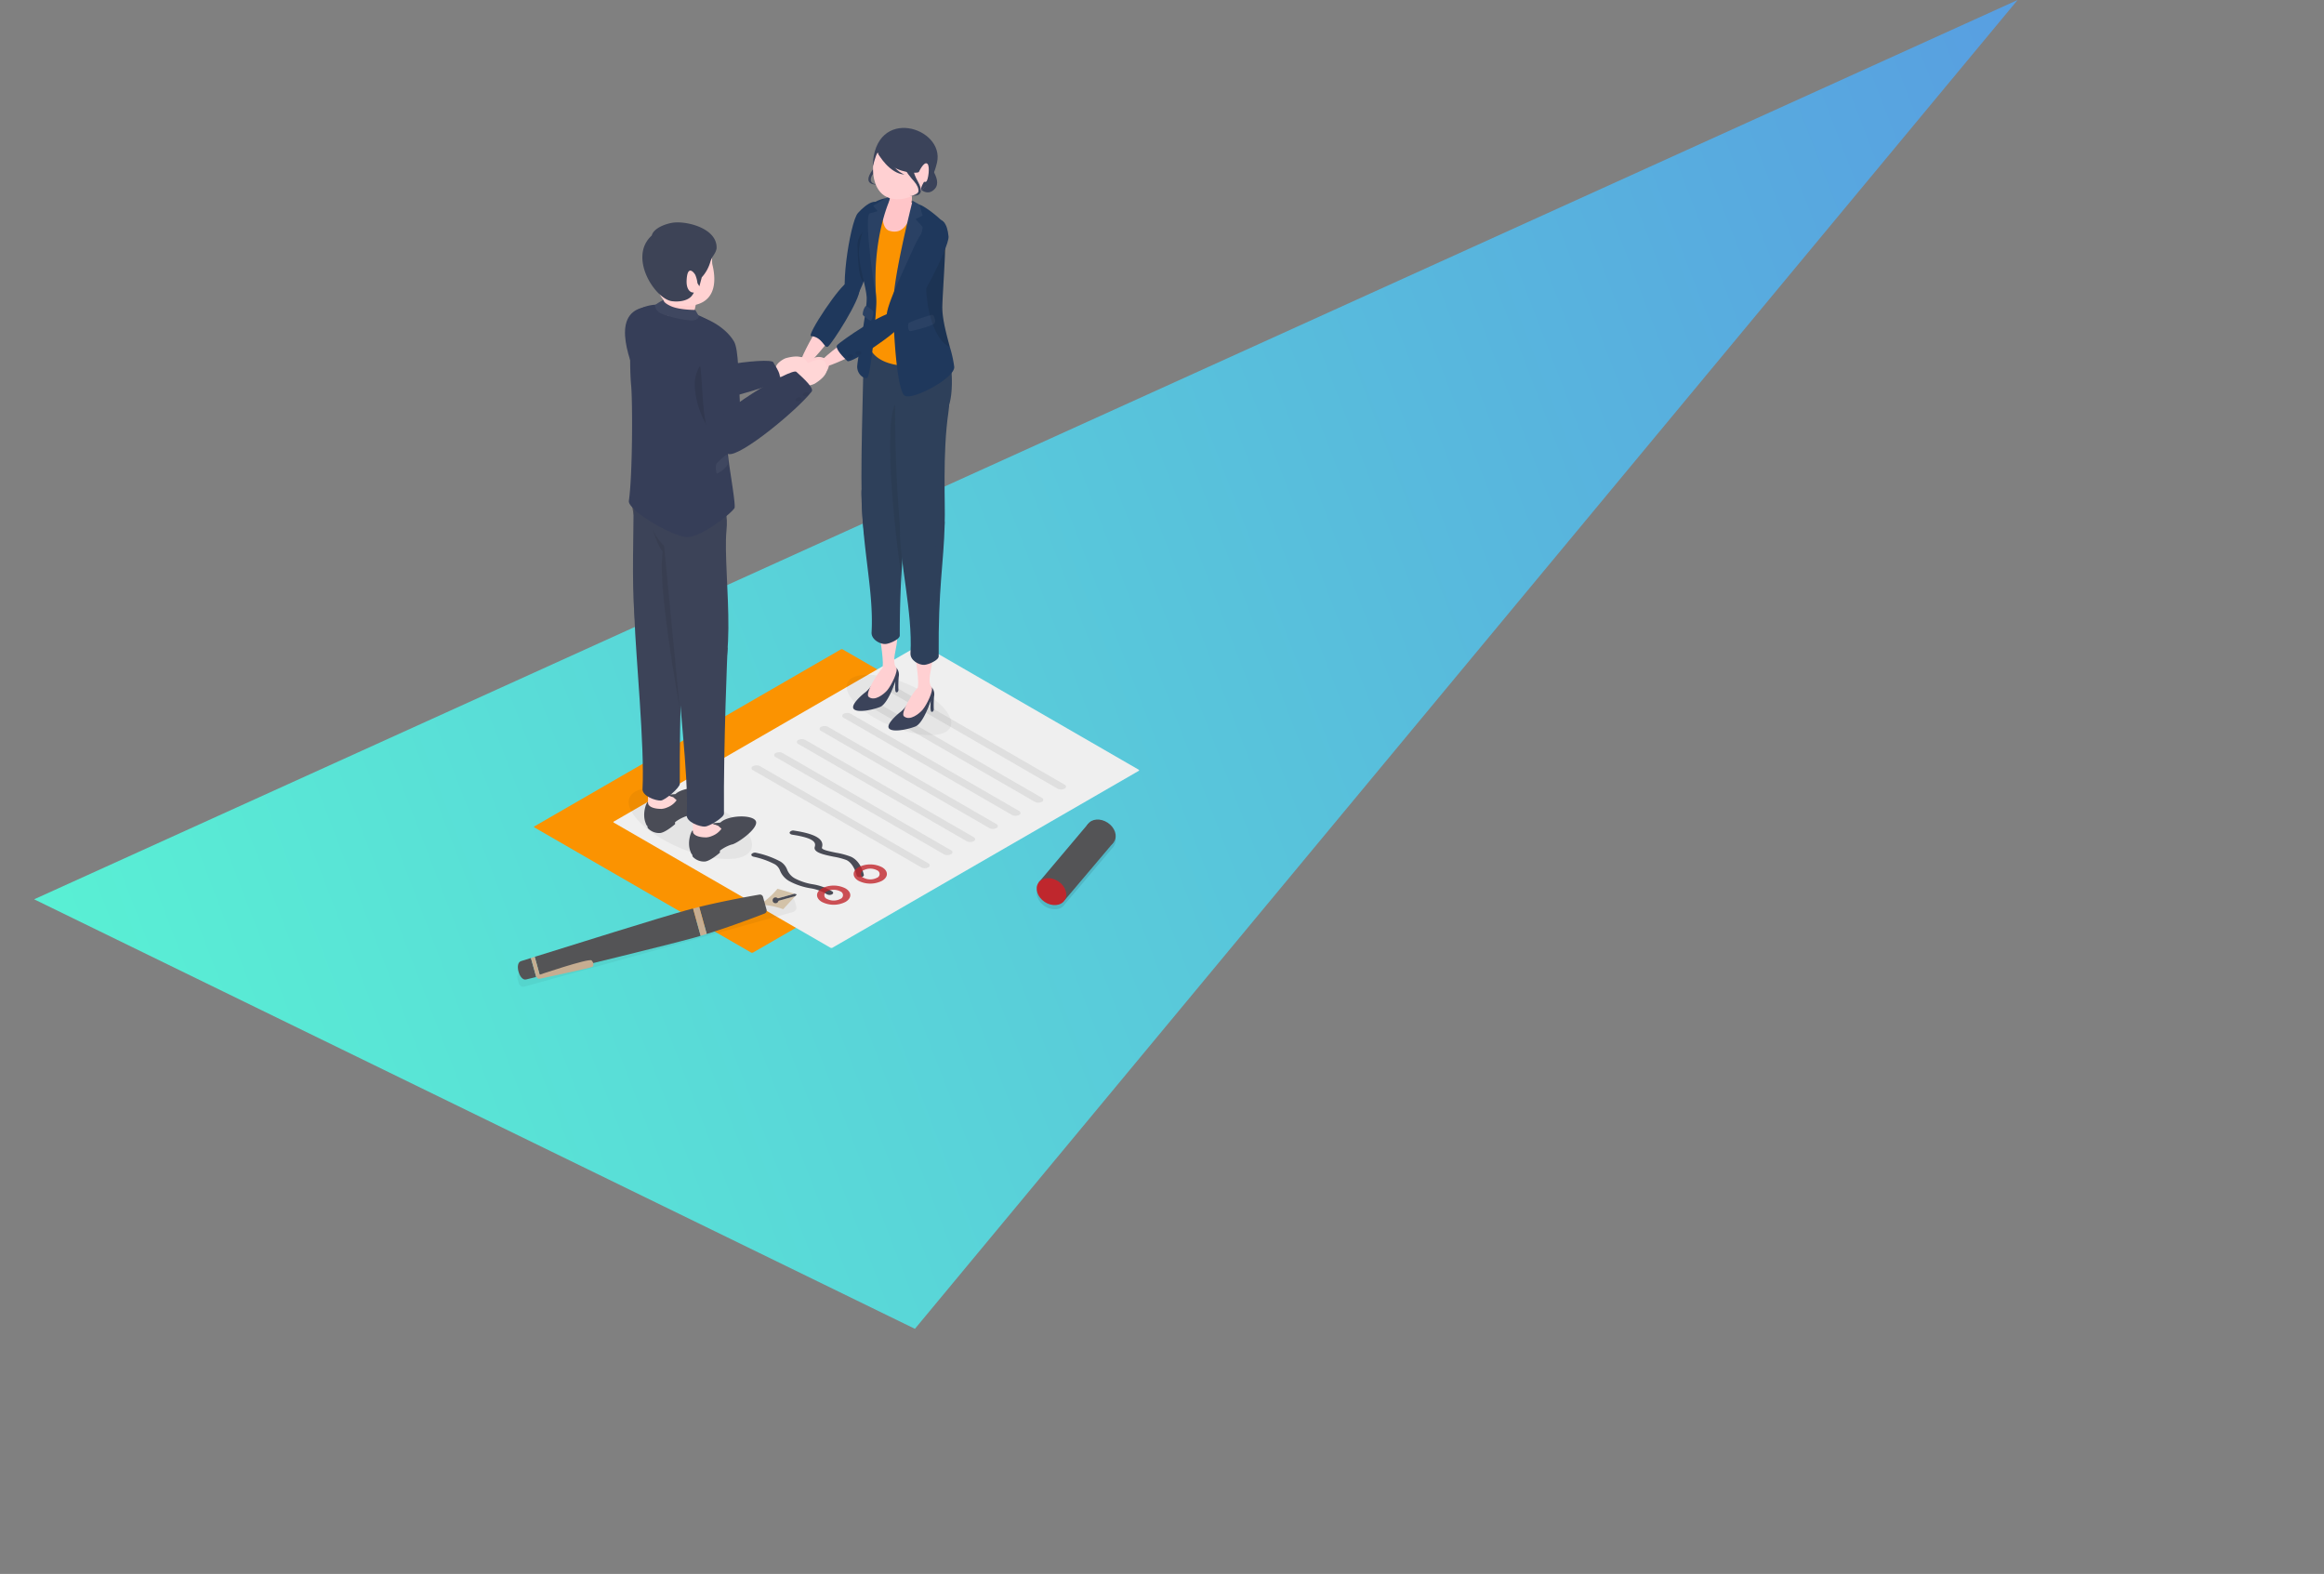 <svg xmlns="http://www.w3.org/2000/svg" xmlns:xlink="http://www.w3.org/1999/xlink" width="595.867" height="403.504" viewBox="0 0 595.867 403.504">
  <rect x="0" y="0" width="595.867" height="403.504" fill="#808080" stroke="none"/>
  <defs>
    <linearGradient id="linear-gradient" x1="0.5" x2="0.5" y2="1" gradientUnits="objectBoundingBox">
      <stop offset="0" stop-color="#589ee1"/>
      <stop offset="1" stop-color="#59f0d4"/>
    </linearGradient>
  </defs>
  <g id="グループ_2527" data-name="グループ 2527" transform="translate(-840.729 -1742.016)">
    <path id="パス_3726" data-name="パス 3726" d="M37.019,30.5,246.8,420.351,60.029,588.409Z" transform="matrix(0.375, 0.927, -0.927, 0.375, 1372.425, 1696.266)" fill="url(#linear-gradient)"/>
    <g id="_2" transform="translate(973.348 1774.816)">
      <g id="グループ_1585" data-name="グループ 1585" transform="translate(0 0)">
        <g id="グループ_1546" data-name="グループ 1546" transform="translate(4.317 133.64)">
          <path id="パス_3634" data-name="パス 3634" d="M75.835,657.179,20.317,625.126,98.832,579.8l55.517,32.053Z" transform="translate(-19.943 -579.58)" fill="#fb9301"/>
          <path id="パス_3635" data-name="パス 3635" d="M74.325,656.613,18.807,624.56a.161.161,0,0,1,0-.305l78.515-45.331a.584.584,0,0,1,.529,0l55.517,32.053a.161.161,0,0,1,0,.305L74.853,656.613a.584.584,0,0,1-.529,0ZM19.6,624.407l54.989,31.748,77.986-45.025L97.587,579.382Z" transform="translate(-18.698 -578.86)" fill="#fb9301"/>
        </g>
        <g id="グループ_1548" data-name="グループ 1548" transform="translate(24.666 132.408)">
          <g id="グループ_1547" data-name="グループ 1547">
            <path id="パス_3636" data-name="パス 3636" d="M163.978,651.845l-55.517-32.053,78.515-45.331,55.517,32.053Z" transform="translate(-108.087 -574.246)" fill="#efefef"/>
            <path id="パス_3637" data-name="パス 3637" d="M162.468,651.279l-55.517-32.053a.161.161,0,0,1,0-.305l78.515-45.331a.584.584,0,0,1,.529,0l55.517,32.053a.161.161,0,0,1,0,.305L163,651.279a.584.584,0,0,1-.529,0Zm-54.724-32.206,54.989,31.748L240.719,605.8,185.73,574.048l-77.986,45.025Z" transform="translate(-106.841 -573.527)" fill="#efefef"/>
          </g>
          <path id="パス_3638" data-name="パス 3638" d="M455.112,646.544l-43.145-24.91a.548.548,0,0,1,0-1.038,1.988,1.988,0,0,1,1.8,0l43.145,24.91a.548.548,0,0,1,0,1.038A1.987,1.987,0,0,1,455.112,646.544Z" transform="translate(-341.237 -609.564)" fill="#dfdfdf"/>
          <path id="パス_3639" data-name="パス 3639" d="M429.805,661.154l-43.145-24.91a.548.548,0,0,1,0-1.038,1.988,1.988,0,0,1,1.8,0l43.145,24.91a.548.548,0,0,1,0,1.038,1.987,1.987,0,0,1-1.8,0Z" transform="translate(-321.773 -620.801)" fill="#dfdfdf"/>
          <path id="パス_3640" data-name="パス 3640" d="M404.5,675.765l-43.145-24.91a.548.548,0,0,1,0-1.038,1.987,1.987,0,0,1,1.8,0l43.145,24.91a.548.548,0,0,1,0,1.038,1.987,1.987,0,0,1-1.8,0Z" transform="translate(-302.309 -632.039)" fill="#dfdfdf"/>
          <path id="パス_3641" data-name="パス 3641" d="M379.307,690.309,336.163,665.4a.548.548,0,0,1,0-1.038,1.987,1.987,0,0,1,1.8,0l43.145,24.91a.548.548,0,0,1,0,1.038A1.987,1.987,0,0,1,379.307,690.309Z" transform="translate(-282.933 -643.226)" fill="#dfdfdf"/>
          <path id="パス_3642" data-name="パス 3642" d="M354.116,704.854l-43.145-24.91a.548.548,0,0,1,0-1.038,1.987,1.987,0,0,1,1.8,0l43.145,24.91a.548.548,0,0,1,0,1.038A1.987,1.987,0,0,1,354.116,704.854Z" transform="translate(-263.558 -654.412)" fill="#dfdfdf"/>
          <path id="パス_3643" data-name="パス 3643" d="M328.924,719.4l-43.145-24.91a.548.548,0,0,1,0-1.038,1.987,1.987,0,0,1,1.8,0l43.145,24.91a.548.548,0,0,1,0,1.038A1.987,1.987,0,0,1,328.924,719.4Z" transform="translate(-244.182 -665.599)" fill="#dfdfdf"/>
          <path id="パス_3644" data-name="パス 3644" d="M303.732,733.943l-43.145-24.91a.548.548,0,0,1,0-1.038,1.987,1.987,0,0,1,1.8,0L305.53,732.9a.548.548,0,0,1,0,1.038A1.987,1.987,0,0,1,303.732,733.943Z" transform="translate(-224.806 -676.785)" fill="#dfdfdf"/>
          <path id="パス_3645" data-name="パス 3645" d="M319.947,792.048a.507.507,0,0,1-.267-.319c-.169-.837-.966-3.174-2.611-3.93a18.188,18.188,0,0,0-3.292-.86c-2.474-.505-5.275-1.079-4.824-2.535.341-1.1-.119-2.242-5.749-3.1-.5-.076-.8-.371-.666-.659a1.114,1.114,0,0,1,1.142-.385c5.508.836,7.768,2.213,7.114,4.33-.16.517,1.4.876,3.608,1.328a19.554,19.554,0,0,1,3.832,1.033c2.542,1.169,3.233,4.3,3.3,4.651.059.3-.308.563-.821.6a1.394,1.394,0,0,1-.769-.155Z" transform="translate(-257.334 -732.521)" fill="#4a4c56"/>
          <path id="パス_3646" data-name="パス 3646" d="M269.908,812.2a5.366,5.366,0,0,1-2.568-2.776,3.208,3.208,0,0,0-1.3-1.627,21.158,21.158,0,0,0-5.448-1.951c-.486-.1-.736-.411-.561-.691a1.209,1.209,0,0,1,1.2-.324,23.02,23.02,0,0,1,6.189,2.235,4.162,4.162,0,0,1,1.734,2.078,4.429,4.429,0,0,0,2.285,2.4,15,15,0,0,0,4.2,1.346,13.478,13.478,0,0,1,5.1,1.86c.329.229.274.57-.123.76a1.454,1.454,0,0,1-1.316-.071,11.3,11.3,0,0,0-4.316-1.537,17.42,17.42,0,0,1-4.831-1.572c-.083-.045-.163-.09-.241-.135Z" transform="translate(-224.619 -751.41)" fill="#4a4c56"/>
          <path id="パス_3647" data-name="パス 3647" d="M374.858,822.023c-1.662-.96-1.662-2.521,0-3.481a6.673,6.673,0,0,1,6.029,0c1.662.96,1.662,2.521,0,3.481A6.673,6.673,0,0,1,374.858,822.023Zm4.707-2.718a3.747,3.747,0,0,0-3.385,0,1.032,1.032,0,0,0,0,1.954,3.746,3.746,0,0,0,3.385,0A1.032,1.032,0,0,0,379.565,819.305Z" transform="translate(-312.023 -761.423)" fill="#c1272d" opacity="0.8"/>
          <path id="パス_3648" data-name="パス 3648" d="M334.2,845.5c-1.662-.959-1.662-2.521,0-3.481a6.673,6.673,0,0,1,6.029,0c1.662.96,1.662,2.521,0,3.481A6.671,6.671,0,0,1,334.2,845.5Zm4.707-2.717a3.746,3.746,0,0,0-3.385,0,1.032,1.032,0,0,0,0,1.954,3.746,3.746,0,0,0,3.385,0A1.032,1.032,0,0,0,338.9,842.782Z" transform="translate(-280.748 -779.479)" fill="#c1272d" opacity="0.8"/>
        </g>
        <g id="グループ_1550" data-name="グループ 1550" transform="translate(131.856 175.883)">
          <path id="パス_3649" data-name="パス 3649" d="M596.966,775.808a4.866,4.866,0,0,0-4.763-3.162,2.879,2.879,0,0,0-2.105,1.071l-.009-.007L577.4,788.758l.008.005a2.81,2.81,0,0,0-.352,2.638,4.866,4.866,0,0,0,4.763,3.162,2.831,2.831,0,0,0,2.261-1.282l0,0,12.457-14.72-.015-.011a2.781,2.781,0,0,0,.444-2.745Z" transform="translate(-575.552 -770.142)" opacity="0.1"/>
          <g id="グループ_1549" data-name="グループ 1549" transform="translate(0 0)">
            <ellipse id="楕円形_101" data-name="楕円形 101" cx="3.169" cy="4.043" rx="3.169" ry="4.043" transform="matrix(0.553, -0.833, 0.833, 0.553, 12.672, 5.28)" fill="#545456"/>
            <path id="パス_3650" data-name="パス 3650" d="M591.815,772.634l-12.692,15.048,6.683,4.526,12.457-14.72Z" transform="translate(-577.278 -770.142)" fill="#545456"/>
            <ellipse id="楕円形_102" data-name="楕円形 102" cx="3.169" cy="4.043" rx="3.169" ry="4.043" transform="matrix(0.553, -0.833, 0.833, 0.553, 0, 20.302)" fill="#bf272d"/>
          </g>
        </g>
        <g id="グループ_1554" data-name="グループ 1554" transform="translate(0 195.042)">
          <path id="パス_3651" data-name="パス 3651" d="M.866,874.015,69.7,854.9a1.182,1.182,0,0,1,1.455.823l.371,1.336a1.182,1.182,0,0,1-.823,1.455L1.87,877.629a1.182,1.182,0,0,1-1.455-.823L.043,875.47A1.182,1.182,0,0,1,.866,874.015Z" transform="translate(0 -852.543)" opacity="0.05"/>
          <g id="グループ_1553" data-name="グループ 1553" transform="translate(0.16)">
            <g id="グループ_1551" data-name="グループ 1551" transform="translate(61.939)">
              <path id="パス_3652" data-name="パス 3652" d="M273.124,847.455l4.862-1.35-4.371-1.28a19.408,19.408,0,0,1-4.632,4.112,18.167,18.167,0,0,1,6.089,1.136l3.086-3.35-4.862,1.35Z" transform="translate(-268.983 -844.825)" fill="#d3c2a8"/>
              <path id="パス_3653" data-name="パス 3653" d="M291.781,850.368l-4.862,1.35.172.618,4.862-1.35.412-.448Z" transform="translate(-282.778 -849.089)" fill="#4a4c56"/>
              <ellipse id="楕円形_103" data-name="楕円形 103" cx="0.749" cy="0.749" rx="0.749" ry="0.749" transform="translate(3.375 2.219)" fill="#4a4c56"/>
            </g>
            <g id="グループ_1552" data-name="グループ 1552" transform="translate(0 1.495)">
              <path id="パス_3654" data-name="パス 3654" d="M1.524,922.537c-1.753.487-.449,5.182,1.3,4.7l2.567-.621-1.351-4.866Z" transform="translate(-0.693 -905.482)" fill="#545456"/>
              <path id="パス_3655" data-name="パス 3655" d="M60.265,874.243c.553-.154,1.117-.316,1.689-.486l-1.947-7.012c-.577.149-1.144.3-1.7.454-6.559,1.821-29.98,9.141-38.905,11.939l1.369,4.931c9.09-2.2,32.932-8.005,39.492-9.827Z" transform="translate(-15.085 -863.18)" fill="#545456"/>
              <path id="パス_3656" data-name="パス 3656" d="M218.879,856.154a.811.811,0,0,0,.487-.974l-.456-1.642-.456-1.642a.811.811,0,0,0-.919-.583c-2.218.382-9.155,1.617-15.436,3.157l1.926,6.937c6.176-1.919,12.757-4.437,14.854-5.253Z" transform="translate(-155.601 -851.302)" fill="#545456"/>
              <path id="パス_3657" data-name="パス 3657" d="M198.776,871.963l-1.926-6.937q-.8.2-1.576.4l1.947,7.012Q197.991,872.207,198.776,871.963Z" transform="translate(-150.352 -861.858)" fill="#c6ad91"/>
              <path id="パス_3658" data-name="パス 3658" d="M16.557,925.6l.987-.239-1.369-4.931-.969.3,1.351,4.866Z" transform="translate(-11.855 -904.47)" fill="#c6ad91"/>
            </g>
            <path id="パス_3659" data-name="パス 3659" d="M21.553,928.109s-.131,1.046,1.049.741,12.94-2.728,13.277-3.032.37-.945-.239-1.619-14.087,3.911-14.087,3.911Z" transform="translate(-16.734 -905.82)" fill="#c6ad91"/>
          </g>
        </g>
        <g id="グループ_1584" data-name="グループ 1584" transform="translate(26.14)">
          <g id="グループ_1569" data-name="グループ 1569" transform="translate(43.234)">
            <g id="グループ_1556" data-name="グループ 1556" transform="translate(0 18.935)">
              <g id="グループ_1555" data-name="グループ 1555">
                <path id="パス_3660" data-name="パス 3660" d="M367.03,84.926c-2.058,2.346-5.156,22.825-2.065,22.824,2.635,0,6.37-12.835,7.6-20.831,1.262-8.2-3.678-4.112-5.535-1.994Z" transform="translate(-349.077 -82.016)" fill="#1f385c"/>
                <path id="パス_3661" data-name="パス 3661" d="M326.126,185.138c1.791,2.736-11.928,19.657-13.339,18.526-1.265-1.013,6.911-15.456,10.24-18.122S326.126,185.138,326.126,185.138Z" transform="translate(-309.848 -160.641)" fill="#ffd0d2"/>
                <path id="パス_3662" data-name="パス 3662" d="M302.448,255.128a3.2,3.2,0,0,1,3.875-.7c1.55.935.4,3.6.033,4.088-2.5,3.335-3.947,2.743-5.275,2.1s-.184-3.84,1.368-5.486Z" transform="translate(-300.497 -214.319)" fill="#ffd0d2"/>
                <path id="パス_3663" data-name="パス 3663" d="M338.382,172.535s-.963-2.158-2.922-1.739-10.773,13.779-9.561,13.881c2.969.248,3.406,3.317,4.346,2.7S338.613,175.308,338.382,172.535Z" transform="translate(-319.947 -150.258)" fill="#1f385c"/>
              </g>
              <path id="パス_3664" data-name="パス 3664" d="M380.835,109.932s-3.081,1.723-2.96,4.728.132,8.333,1.552,9.35,1.408-14.078,1.408-14.078Z" transform="translate(-360.008 -103.487)" opacity="0.1"/>
            </g>
            <ellipse id="楕円形_104" data-name="楕円形 104" cx="5.78" cy="14.36" rx="5.78" ry="14.36" transform="translate(13.016 147.618) rotate(-66.948)" fill="#1a1a1a" opacity="0.05"/>
            <g id="グループ_1558" data-name="グループ 1558" transform="translate(16.737 57.161)">
              <g id="グループ_1557" data-name="グループ 1557" transform="translate(0 71.268)">
                <path id="パス_3665" data-name="パス 3665" d="M376.081,603.693c-.874.65-3.825,3.229-2.918,4.246s4.654.283,6.725-.519,3.939-6.569,3.939-6.569-.2,2.515.159,2.758.633-.288.633-.567a27.52,27.52,0,0,1,.067-3.327,2.737,2.737,0,0,0-.35-2.021,2.8,2.8,0,0,0-2.22-.956c-1.257.018-4.067,5.488-6.035,6.954Z" transform="translate(-372.991 -587.401)" fill="#3b435a"/>
                <path id="パス_3666" data-name="パス 3666" d="M396.428,556.717c1.648,2.534-1.391,7.3.283,9.566.555.752-1.23,4.465-2.326,5.756-.714.841-3.2,2.979-4.765,1.663-1-.842,2.43-6.351,3.453-7.24.653-.568-.477-8.118-.776-8.843s3.418-2,4.131-.9Z" transform="translate(-385.641 -556.29)" fill="#ffd0d2"/>
              </g>
              <path id="パス_3667" data-name="パス 3667" d="M394.16,399.418a267.3,267.3,0,0,0-2.083,33.912c.008,1-2.638,2.146-3.71,2.194-1.311.059-3.623-1.13-3.521-2.981.586-10.619-2.365-21.032-2.6-35.669-.116-7.164,11.917,2.544,11.917,2.544Z" transform="translate(-380.107 -360.382)" fill="#2e405a"/>
              <path id="パス_3668" data-name="パス 3668" d="M382.771,251.23c-.618,25.346-.846,36.465.273,43.767.236,1.538,4.442,3.564,5.759,3.1,8.195-2.873,5.735-29.591,7-40.331C397.054,247.194,382.933,244.589,382.771,251.23Z" transform="translate(-380.117 -247.591)" fill="#2e405a"/>
              <path id="パス_3669" data-name="パス 3669" d="M416.636,302.744c-4.853,0-1.687,32.878.852,48.293l-.852-48.293Z" transform="translate(-404.612 -290.011)" fill="#1a1a1a" opacity="0.1"/>
            </g>
            <g id="グループ_1560" data-name="グループ 1560" transform="translate(25.8 61.893)">
              <g id="グループ_1559" data-name="グループ 1559" transform="translate(0 71.538)">
                <path id="パス_3670" data-name="パス 3670" d="M415.337,625.363c-.874.65-3.825,3.229-2.918,4.246s4.654.283,6.725-.519,3.939-6.569,3.939-6.569-.2,2.515.159,2.758.633-.288.633-.567a27.513,27.513,0,0,1,.067-3.327,2.737,2.737,0,0,0-.35-2.021,2.8,2.8,0,0,0-2.22-.956c-1.257.018-4.067,5.488-6.035,6.954Z" transform="translate(-412.248 -609.07)" fill="#3b435a"/>
                <path id="パス_3671" data-name="パス 3671" d="M435.684,578.387c1.648,2.534-1.392,7.3.283,9.566.555.752-1.23,4.465-2.326,5.756-.714.841-3.2,2.979-4.765,1.663-1-.842,2.43-6.351,3.453-7.24.653-.568-.477-8.118-.776-8.843s3.418-2,4.131-.9Z" transform="translate(-424.898 -577.96)" fill="#ffd0d2"/>
              </g>
              <path id="パス_3672" data-name="パス 3672" d="M436.507,424.146c-.248,10-1.685,16.209-1.537,33.794.008,1-2.638,2.146-3.71,2.194-1.311.059-3.623-1.13-3.521-2.981.586-10.619-2.821-23.127-2.694-32.174.1-7.164,11.634-7.725,11.463-.833Z" transform="translate(-422.087 -384.374)" fill="#2e405a"/>
              <path id="パス_3673" data-name="パス 3673" d="M419.613,273.216c-.258,19.444,1.06,32.81,1.655,41.016.162,2.239,10.557,3.627,11.039-6.858.207-4.5-.607-17.682.971-28.381,2.148-14.565-13.577-12.42-13.665-5.777Z" transform="translate(-417.887 -268.092)" fill="#2e405a"/>
            </g>
            <path id="パス_3674" data-name="パス 3674" d="M384.487,216.083s.629-9.623,1.314-10.432c.634-.748.1-3.758.657-3.757.293,0,4.883,5.04,11.777,4.892a57.625,57.625,0,0,0,6.241-.687,20.4,20.4,0,0,1,.6,2.543c1.3.347,3.876,15.911.169,19.962-3.622,3.956-20.756-12.521-20.756-12.521Z" transform="translate(-365.096 -155.284)" fill="#2e405a"/>
            <g id="グループ_1561" data-name="グループ 1561" transform="translate(19.01 17.863)">
              <path id="パス_3675" data-name="パス 3675" d="M404.04,92.647a16.429,16.429,0,0,0-.385-5.283,9.774,9.774,0,0,0-1.994-3.822c-2.29-2.69-4.614-3.961-10.161-4.734a5.659,5.659,0,0,0-5.106,1.235c-2.613,2.446-3.558,8.923-3.558,13.816s4.683,6.62,1.849,16.76c-2.19,7.837,3.165,11.473,12.751,10.872,4.152-.26,2.585-2.611,4.791-2.564s.25-5.736-.2-7.845a11.112,11.112,0,0,1-.193-1.334,20.665,20.665,0,0,1,.012-3.294c.212-2.911,2.142-12.9,2.191-13.806Z" transform="translate(-382.837 -78.365)" fill="#fb9301"/>
              <path id="パス_3676" data-name="パス 3676" d="M419.67,78.182a23.9,23.9,0,0,0-5.6-.809l-.224.56,5.927,1.117-.1-.869Z" transform="translate(-406.684 -77.374)" fill="#545456"/>
            </g>
            <path id="パス_3677" data-name="パス 3677" d="M407.567,78.8c-.445.135-1.637.5-1.823,1.562s-.641,5.791,1.618,6.469c3.533,1.06,4.589-2.1,5.741-3.831,1.635-2.454.377-3.193-.834-3.946S407.964,78.685,407.567,78.8Z" transform="translate(-381.319 -60.456)" fill="#ffc5c8"/>
            <g id="グループ_1562" data-name="グループ 1562" transform="translate(17.789 17.74)">
              <path id="パス_3678" data-name="パス 3678" d="M382.463,103.3a20.8,20.8,0,0,0-.142-2.1c-.771-14.942,3.831-24.232,3.831-24.232l-.791-.123-.416.247A8.924,8.924,0,0,0,381.47,78.5s-3.359,7.953-3.468,12.21c-.1,3.7,1.887,9.152,1.982,11.989a16.683,16.683,0,0,1-.137,2.091.221.221,0,0,0-.16.006,3.656,3.656,0,0,0-.706,2.2,3.639,3.639,0,0,0,.514.5c-.707,4.91-1.929,11.6-1.945,12.787-.024,1.7,1.347,3.025,2.435,2.96s2.266-14.743,2.467-18.963c.015-.323.017-.643.013-.963l0,.013,0-.034Z" transform="translate(-377.548 -76.841)" fill="#1f385c"/>
              <path id="パス_3679" data-name="パス 3679" d="M385.8,201.566c.425-1.037.674-2.025.429-2.393s-1.616-1.466-1.9-1.3a3.656,3.656,0,0,0-.706,2.2c.2.3,2.04,1.824,2.176,1.491Z" transform="translate(-382.191 -169.92)" fill="#fff" opacity="0.05"/>
              <path id="パス_3680" data-name="パス 3680" d="M395.271,76.964s-5.044,10.18-3.686,26.37c0,0-3.273-20.139-1.8-22.3l2.126-.6-1.143-1.392,3.709-2.2.791.123Z" transform="translate(-386.668 -76.841)" fill="#fff" opacity="0.05"/>
            </g>
            <path id="パス_3681" data-name="パス 3681" d="M413.9,67.476c-.328,1.492-1.145,3.175,0,3.7a6.65,6.65,0,0,0,4.718-.377c.91-.625.281-3.787-.058-4.1s-4.66.781-4.66.781Z" transform="translate(-387.263 -51.254)" fill="#ffc5c8"/>
            <g id="グループ_1563" data-name="グループ 1563" transform="translate(20.652)">
              <path id="パス_3682" data-name="パス 3682" d="M394.9,23.509c-.142,1.126-2.329,3.011-2.926,3.551-1.856,1.679-2.1,3.679.709,3.642,0,0-4.839.586-1.634-3.778s.831-5.879.831-5.879l3.02,2.464Z" transform="translate(-389.951 -16.187)" fill="#3b435a"/>
              <path id="パス_3683" data-name="パス 3683" d="M446.669,35.621s4.673,4.871,2.582,7.321-4.435-.479-4.435-.479l1.853-6.841Z" transform="translate(-432.15 -27.397)" fill="#3b435a"/>
              <path id="パス_3684" data-name="パス 3684" d="M395.532,10.7c-1.131,4.753-.036,9.869,3.868,11.015,4.688,1.376,10.083-2.311,11.214-7.064s-.885-8.366-5.638-9.5S396.663,5.943,395.532,10.7Z" transform="translate(-393.919 -3.719)" fill="#ffd0d2"/>
              <path id="パス_3685" data-name="パス 3685" d="M394.787,9.824c-.011.409.751-3.066,1.3-3.525.233,1.1,1.64,1.567,2.723,2.7,2.375,2.492,7.39,2.786,7.812,2.29,0,0,1.293-2.841,2.17-2.111.767.639.2,4.289-.275,4.568s-.489-.087-.605.111c-1.04,1.77-.653,2.022-.653,2.022s2.7-1.376,4.007-6.978c2.108-9.035-16.065-14.789-16.478.918Z" transform="translate(-393.671 0)" fill="#3b435a"/>
              <path id="パス_3686" data-name="パス 3686" d="M401.222,29.3s2.789,4.953,6.655,5.184c0,0-2.681-1.045-3.226-3.318C404.432,30.252,401.222,29.3,401.222,29.3Z" transform="translate(-398.62 -22.535)" fill="#3b435a"/>
              <path id="パス_3687" data-name="パス 3687" d="M430.047,35.63c0,1.135,1.948,3.271,2.475,3.879,1.64,1.891,1.641,3.906-1.144,3.529,0,0,4.733,1.167,2.079-3.553s-.114-5.936-.114-5.936l-3.3,2.081Z" transform="translate(-420.79 -25.804)" fill="#3b435a"/>
            </g>
            <g id="グループ_1565" data-name="グループ 1565" transform="translate(27.074 18.672)">
              <path id="パス_3688" data-name="パス 3688" d="M432.242,118.38c-.906-3.351-2.014-7.411-1.934-10.474.083-3.165.624-10.409.763-15.594.081-3.035.025-5.365-.342-5.755-1.953-2.075-5.213-4.431-6.27-4.688h0l-1.769-.993s-5.7,22.484-4.792,27.025h0a16.583,16.583,0,0,0-.129,2.059c.108,5.407.934,19.672,2.92,20.9s12.809-4.509,12.678-7.372a30.206,30.206,0,0,0-1.126-5.107Z" transform="translate(-417.768 -80.877)" fill="#1f385c"/>
              <g id="グループ_1564" data-name="グループ 1564" transform="translate(0.724 28.598)" opacity="0.05">
                <path id="パス_3689" data-name="パス 3689" d="M421.519,204.789a.936.936,0,0,1,.611.8c0,.323-.276.488-.615.368a.933.933,0,0,1-.611-.8C420.906,204.836,421.181,204.67,421.519,204.789Z" transform="translate(-420.905 -204.75)"/>
              </g>
              <path id="パス_3690" data-name="パス 3690" d="M434.125,209.7c-.2.609-.073,1.844.393,1.94s5.7-1.308,6.257-1.956-.147-2.276-.571-2.231-5.919,1.756-6.08,2.248Z" transform="translate(-430.279 -178.232)" fill="#fff" opacity="0.05"/>
              <path id="パス_3691" data-name="パス 3691" d="M460.251,156.479c-.906-3.351-2.014-7.411-1.934-10.474.083-3.165.624-10.409.763-15.594-1.834,2.109-4.978,6.384-4.895,10.836.107,5.752,2.113,13.524,6.065,15.231Z" transform="translate(-445.777 -118.976)" opacity="0.1"/>
              <path id="パス_3692" data-name="パス 3692" d="M424.568,81.87l-1.77-.993s-5.7,22.484-4.792,27.025c0,0,7.829-18.843,7.325-20.356l-1.765-1.975,1.788-.883-.787-2.819Z" transform="translate(-417.877 -80.877)" fill="#fff" opacity="0.05"/>
            </g>
            <g id="グループ_1568" data-name="グループ 1568" transform="translate(3.131 23.484)">
              <path id="パス_3693" data-name="パス 3693" d="M426.063,106.069c.249,2.69-8.846,20.522-12.569,22.877-.532.336-2.667-1.314-2.951-1.482-1.75-1.032,3.106-10.731,6.557-18.461,3.539-7.928,8.3-10.09,8.963-2.935Z" transform="translate(-387.983 -101.721)" fill="#1f385c"/>
              <path id="パス_3694" data-name="パス 3694" d="M353.8,209.675c.778,3.191-20.12,13.438-21.095,11.914-.873-1.366,12.943-11.314,17.115-12.877S353.8,209.675,353.8,209.675Z" transform="translate(-328.371 -183.619)" fill="#ffd0d2"/>
              <path id="パス_3695" data-name="パス 3695" d="M317.166,254.83a3.173,3.173,0,0,1,3.889.385c1.225,1.314-.595,3.544-1.079,3.912-3.293,2.505-4.513,1.547-5.606.57s.867-3.716,2.8-4.867Z" transform="translate(-314.056 -219.106)" fill="#ffd0d2"/>
              <path id="パス_3696" data-name="パス 3696" d="M369.881,204.688s2.054,1.17,1.445,3.078-12.929,10.241-13.808,9.4-3.3-3.2-2.6-4.071,12.223-8.909,14.96-8.407Z" transform="translate(-345.389 -180.899)" fill="#1f385c"/>
              <g id="グループ_1566" data-name="グループ 1566" transform="translate(14.224 33.725)" opacity="0.05">
                <path id="パス_3697" data-name="パス 3697" d="M377.024,247.953a1.085,1.085,0,0,0-1.1-.008c-.32.2-.348.519-.062.72a1.082,1.082,0,0,0,1.1.009c.32-.2.35-.52.064-.721Z" transform="translate(-375.666 -247.8)"/>
              </g>
              <g id="グループ_1567" data-name="グループ 1567" transform="translate(12.089 34.561)" opacity="0.05">
                <path id="パス_3698" data-name="パス 3698" d="M367.777,251.573a1.085,1.085,0,0,0-1.1-.008c-.32.2-.348.519-.062.72a1.082,1.082,0,0,0,1.1.009c.32-.2.35-.52.064-.721Z" transform="translate(-366.419 -251.42)"/>
              </g>
            </g>
          </g>
          <g id="グループ_1583" data-name="グループ 1583" transform="translate(0 24.215)">
            <g id="グループ_1571" data-name="グループ 1571" transform="translate(1.488 21.716)">
              <g id="グループ_1570" data-name="グループ 1570" transform="translate(11.065 12.667)">
                <path id="パス_3699" data-name="パス 3699" d="M290.514,259.55a3.354,3.354,0,0,1-3.645-1.946c-.667-1.778,2.012-3.222,2.634-3.386,4.228-1.118,5.034.311,5.707,1.707s-2.348,3.28-4.7,3.625Z" transform="translate(-259.253 -253.816)" fill="#ffd6d6"/>
                <path id="パス_3700" data-name="パス 3700" d="M168.58,264.217c.5-3.246,25.718-6.959,26.036-5.178.074.417,3.033,3.987.8,5-6.3,2.867-22.084,6.484-25.374,6.373-4.453-.15-1.467-6.2-1.467-6.2Z" transform="translate(-167.6 -257.478)" fill="#363e58"/>
              </g>
              <path id="パス_3701" data-name="パス 3701" d="M129.091,223.688s-2.732,4.022-6.07-5.6c-1.243-3.585-7.782-17.428,1.719-19.135,1.086-.2,7.322,22.113,4.351,24.738Z" transform="translate(-119.672 -198.948)" fill="#363e58"/>
            </g>
            <g id="グループ_1574" data-name="グループ 1574" transform="translate(0 62.523)">
              <ellipse id="楕円形_105" data-name="楕円形 105" cx="6.816" cy="16.934" rx="6.816" ry="16.934" transform="translate(0 91.204) rotate(-66.948)" opacity="0.05"/>
              <g id="グループ_1572" data-name="グループ 1572" transform="translate(17.909 86.182)">
                <path id="パス_3702" data-name="パス 3702" d="M198.825,766.11a.036.036,0,0,0-.006.011l-2.495.216,1.739.64c-3.155,5.216-5.974,1.05-6.349,1.17s-1.455,2.961-.582,5.289c.189.5.167.568.486.879a1.876,1.876,0,0,0,.121.541,3.957,3.957,0,0,0,3.009,1.252c1.377,0,3.968-2.276,3.968-2.276v-.515a9.907,9.907,0,0,1,2.984-1.567c1.071-.059,6.31-3.6,6.31-5.639S201.131,763.972,198.825,766.11Z" transform="translate(-190.799 -760.956)" fill="#4a4c56"/>
                <path id="パス_3703" data-name="パス 3703" d="M201.55,754.994l-1.862-.606c.007-.248.012-.5.022-.739.07-1.741.81-4.509-.8-4.547s-3.733-1.009-3.852,3.957c0,0-.072,3.1,0,3.546s.795,1.357,3.429,1.357a4.407,4.407,0,0,0,1.442-.36,5.225,5.225,0,0,0,2.437-1.859l-.819-.749Z" transform="translate(-194.052 -749.001)" fill="#ffd6d6"/>
              </g>
              <g id="グループ_1573" data-name="グループ 1573" transform="translate(6.41 78.872)">
                <path id="パス_3704" data-name="パス 3704" d="M149.02,734.448a.039.039,0,0,0-.006.011l-2.494.217,1.739.64c-3.155,5.216-5.974,1.05-6.349,1.17s-1.455,2.961-.582,5.289c.189.5.167.568.486.879a1.876,1.876,0,0,0,.121.541,3.957,3.957,0,0,0,3.009,1.252c1.377,0,3.968-2.276,3.968-2.276v-.515a9.906,9.906,0,0,1,2.984-1.567c1.071-.059,6.31-3.6,6.31-5.639S151.326,732.311,149.02,734.448Z" transform="translate(-140.994 -729.294)" fill="#4a4c56"/>
                <path id="パス_3705" data-name="パス 3705" d="M151.745,723.333l-1.862-.606c.007-.248.012-.5.022-.739.07-1.741.81-4.509-.8-4.547s-3.733-1.009-3.852,3.957c0,0-.072,3.1,0,3.547s.795,1.357,3.429,1.357a4.408,4.408,0,0,0,1.442-.36,5.225,5.225,0,0,0,2.437-1.86l-.819-.749Z" transform="translate(-144.247 -717.34)" fill="#ffd6d6"/>
              </g>
              <path id="パス_3706" data-name="パス 3706" d="M129.246,375.705c-3.55,3.555-3.045,9-1.587,14.117s15.769-8.677,15.769-8.677l-14.182-5.44Z" transform="translate(-123.475 -375.705)" fill="#4f5056"/>
              <path id="パス_3707" data-name="パス 3707" d="M142.715,522.2s-1.078,23.995-.93,41.579c.008,1-3.8,4.229-4.873,4.277-1.314.059-4.787-1.13-4.684-2.981.587-10.619-1.79-34.736-2.061-43.938-.466-15.823,12.548,1.063,12.548,1.063Z" transform="translate(-126.247 -482.359)" fill="#3c4358"/>
              <path id="パス_3708" data-name="パス 3708" d="M128.769,381.247c-.119,24.694-1.7,45.439,6.413,45.919,10.423.617,6.434-30.2,7.523-40.982C144.187,371.509,128.8,374.6,128.769,381.247Z" transform="translate(-125.027 -375.705)" fill="#3c4358"/>
              <path id="パス_3709" data-name="パス 3709" d="M157.414,492.11l-4.04-41.948a14.209,14.209,0,0,1-2.928-4.181s1.606,5.044,2.577,5.582c0,0-.054.335-.087.611-.9,7.553,2.187,26.851,4.478,39.937Z" transform="translate(-141.853 -429.757)" fill="#1a1a1a" opacity="0.1"/>
              <path id="パス_3710" data-name="パス 3710" d="M191.213,572.054s-1.078,24.949-.93,42.534c.008,1-3.8,3.274-4.873,3.323-1.314.059-4.787-1.13-4.684-2.981.587-10.619-2.432-31.26-2.228-40.463.158-7.163,12.716-2.412,12.716-2.412Z" transform="translate(-163.42 -525.535)" fill="#3c4358"/>
              <path id="パス_3711" data-name="パス 3711" d="M171.928,407.048c-.119,24.694-.208,46.157,7.906,46.637,10.423.617,4.941-30.92,6.03-41.7,1.482-14.675-13.9-11.584-13.936-4.937Z" transform="translate(-158.355 -395.549)" fill="#3c4358"/>
            </g>
            <g id="グループ_1582" data-name="グループ 1582" transform="translate(2.47)">
              <g id="グループ_1579" data-name="グループ 1579" transform="translate(0 21.072)">
                <path id="パス_3712" data-name="パス 3712" d="M149.475,235.705a74.68,74.68,0,0,0-2.439-12.452c-1.537-5.407,1.337-11.327.8-17.184-.009-.1-.016-.192-.027-.288-.662-5.951-7.6-7.352-7.6-7.352l-9-2.268s-5.266.017-6.169,3.308-.919,13.24-.523,17.357.387,22.978-.579,29.671c-.339,2.352,11.62,9.544,15.285,9.256s10.8-5.891,11.789-7.408c.414-.632-1.3-10.177-1.533-12.641Z" transform="translate(-123.927 -196.162)" fill="#363e58"/>
                <path id="パス_3713" data-name="パス 3713" d="M220.729,365.391a4.886,4.886,0,0,0,.173,2.257,6.751,6.751,0,0,0,2.79-2.283,4.3,4.3,0,0,0-.252-2.6c-.189.053-2.639,2.049-2.712,2.622Z" transform="translate(-198.349 -324.304)" fill="#fff" opacity="0.05"/>
                <path id="パス_3714" data-name="パス 3714" d="M203.842,245.329c-3.316,1.56-6.909,4.429-6.7,9.512.267,6.634,4.013,12.582,8.224,17.156a34.744,34.744,0,0,0-1.729-9.382c-1.819-5,.337-11.363.209-17.286Z" transform="translate(-180.229 -233.978)" opacity="0.1"/>
                <g id="グループ_1578" data-name="グループ 1578" transform="translate(17.799 3.386)">
                  <path id="パス_3715" data-name="パス 3715" d="M202.093,210.859c-.113-.31,5.584,1.769,8.094,6.026,1.224,2.076,1.136,9.36,1.516,15.674.179,2.969.306,5.685-.567,7.384s-5.274,5.2-7.405.437-1.369-17.049-2.7-18.661c0,0,1.254-10.351,1.068-10.86Z" transform="translate(-201.025 -210.829)" fill="#363e58"/>
                  <g id="グループ_1577" data-name="グループ 1577" transform="translate(2.849 10.764)">
                    <path id="パス_3716" data-name="パス 3716" d="M312.287,259.158a3.354,3.354,0,0,0-1.045,4c.853,1.7,3.731.71,4.274.365,3.692-2.345,3.19-3.907,2.622-5.349s-4-.5-5.85.987Z" transform="translate(-288.407 -257.453)" fill="#ffd6d6"/>
                    <path id="パス_3717" data-name="パス 3717" d="M218.285,291.636c3.1.728,17.648-11.321,21.315-16.014.846-1.083-3.712-4.78-3.917-5.05-.978-1.292-21.649,10.92-22.3,15.328-.221,1.489,1.8,5.009,4.9,5.737Z" transform="translate(-213.364 -267.47)" fill="#363e58"/>
                    <g id="グループ_1575" data-name="グループ 1575" transform="translate(23.972 8.263)" opacity="0.05">
                      <path id="パス_3718" data-name="パス 3718" d="M318.431,293.293a1.085,1.085,0,0,0-1.067.264c-.262.269-.209.588.117.713a1.082,1.082,0,0,0,1.065-.262C318.809,293.738,318.758,293.417,318.431,293.293Z" transform="translate(-317.198 -293.243)"/>
                    </g>
                    <g id="グループ_1576" data-name="グループ 1576" transform="translate(22.11 9.6)" opacity="0.05">
                      <path id="パス_3719" data-name="パス 3719" d="M310.365,299.085a1.085,1.085,0,0,0-1.067.264c-.262.269-.209.588.117.713a1.082,1.082,0,0,0,1.065-.262C310.743,299.53,310.692,299.21,310.365,299.085Z" transform="translate(-309.132 -299.036)"/>
                    </g>
                  </g>
                </g>
              </g>
              <g id="グループ_1581" data-name="グループ 1581" transform="translate(3.474)">
                <g id="グループ_1580" data-name="グループ 1580">
                  <path id="パス_3720" data-name="パス 3720" d="M162.266,178.7c1.581,0,3.62.457,4.563.22a2.626,2.626,0,0,1-.03-.311c-.065-1.615,2.084-6.507-.288-8.029s-6.533-1.585-6.883,1.2a20.5,20.5,0,0,1-1.615,5.41,5.743,5.743,0,0,0,4.253,1.508Z" transform="translate(-153.618 -154.61)" fill="#fcc"/>
                  <path id="パス_3721" data-name="パス 3721" d="M167.147,120.362c.445.644-.206,3.357.133,4.743,1.071,4.379.86,10.289-6.534,10.521-7.225.227-7.551-3.378-7.78-7.989s-2.118-6.729,2.7-9.4a8.829,8.829,0,0,1,11.482,2.12Z" transform="translate(-149.309 -114.21)" fill="#ffd2d2"/>
                  <path id="パス_3722" data-name="パス 3722" d="M158,111.577c.276-5.048-7.333-7.052-11.024-6.637-1.484.167-5.073,1.219-5.6,3.314-6.113,5.546.836,16.252,5.154,16.83,1.868.25,3.944-.1,4.988-1.223.148-.159.795-1.035.58-1.006-.713.1-1.906-.64-1.778-3.151.2-4.019,1.837-2.057,2.224-1.35a7.655,7.655,0,0,1,.556,2.115l.491.8.612-2.3a10.06,10.06,0,0,0,2.234-4.088c.5-1.49,1.313-1.933,1.56-3.3Z" transform="translate(-138.973 -104.887)" fill="#3d4356"/>
                </g>
                <path id="パス_3723" data-name="パス 3723" d="M164.361,195.459l-.919-1.611s-4.168.025-6.367-1.02-1.515-1.535-1.962-1.452a10.547,10.547,0,0,0-1.961,1.224s-.174,1.525,1.916,2.315a28.168,28.168,0,0,0,7.369,1.64c1.848-.061,1.925-1.095,1.925-1.095Z" transform="translate(-149.875 -171.401)" fill="#363e58"/>
                <path id="パス_3724" data-name="パス 3724" d="M164.361,195.459l-.919-1.611s-4.168.025-6.367-1.02-1.515-1.535-1.962-1.452a10.547,10.547,0,0,0-1.961,1.224s-.174,1.525,1.916,2.315a28.168,28.168,0,0,0,7.369,1.64c1.848-.061,1.925-1.095,1.925-1.095Z" transform="translate(-149.875 -171.401)" fill="#fff" opacity="0.05"/>
              </g>
            </g>
          </g>
        </g>
      </g>
    </g>
  </g>
</svg>
